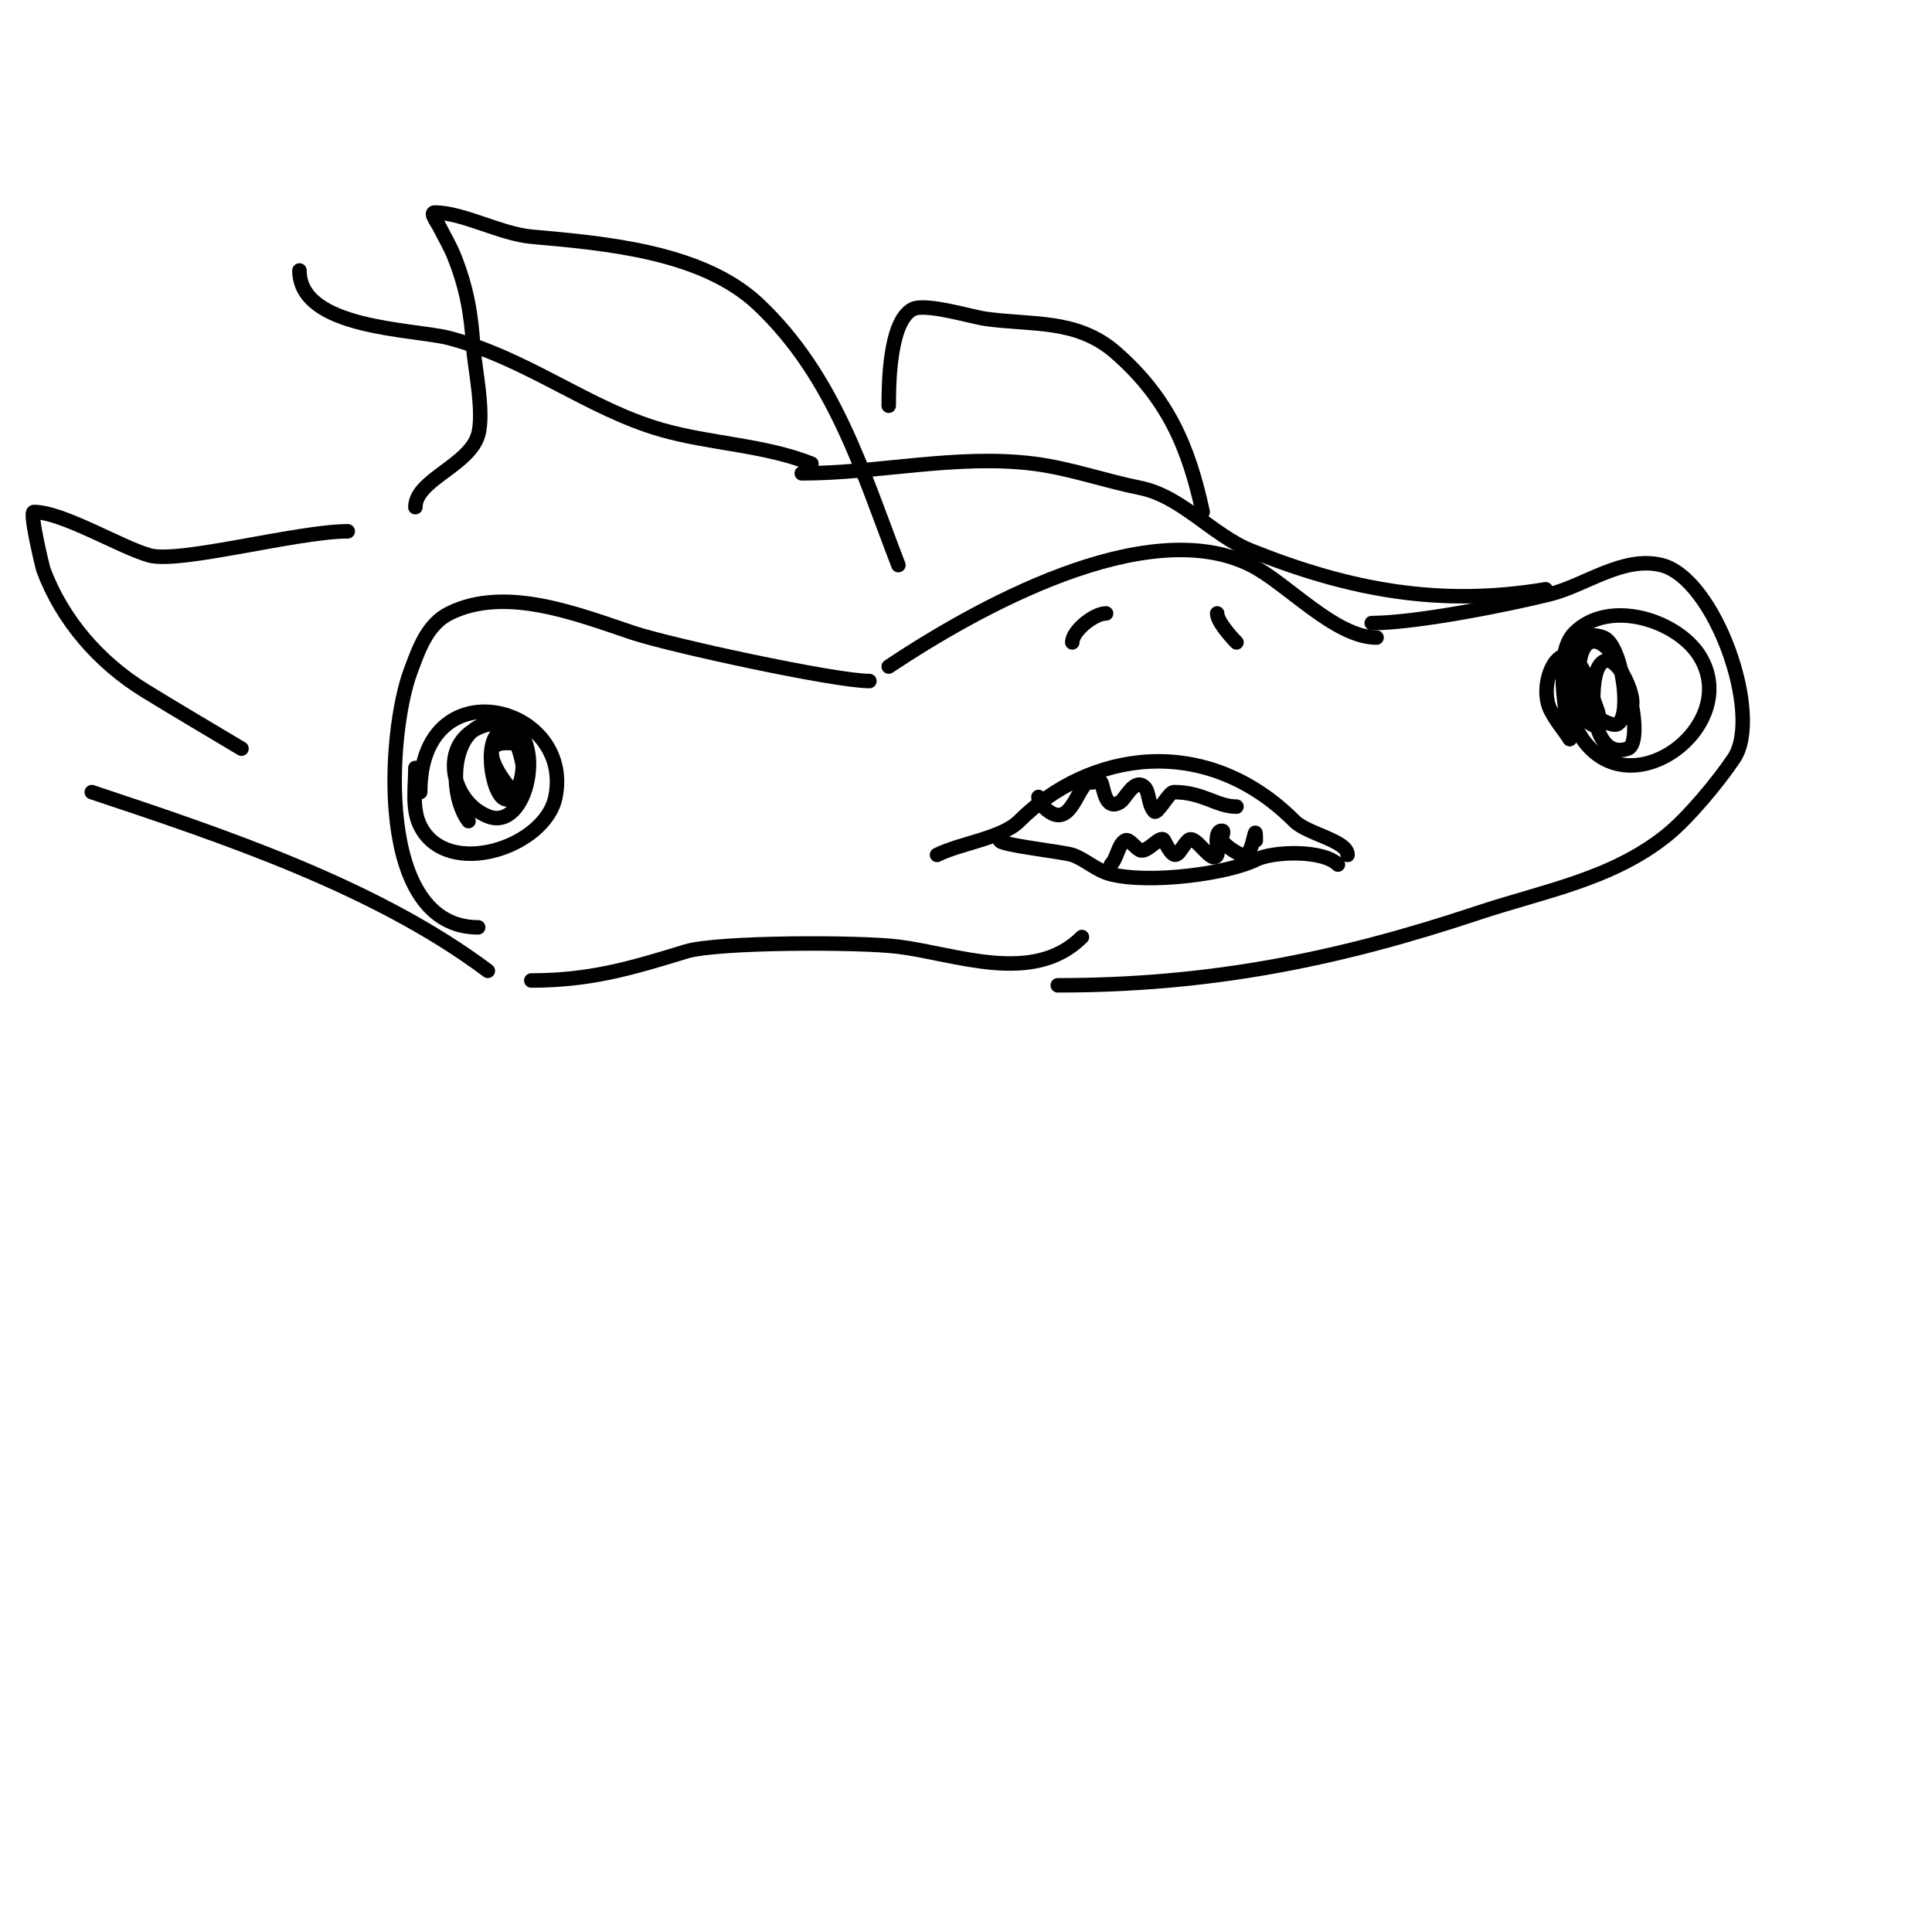 <svg viewBox='0 0 400 400' version='1.1' xmlns='http://www.w3.org/2000/svg' xmlns:xlink='http://www.w3.org/1999/xlink'><g fill='none' stroke='#000000' stroke-width='3' stroke-linecap='round' stroke-linejoin='round'><path d='M180,141c-7.111,0 -41.08,-7.36 -49,-10c-11.352,-3.784 -26.381,-9.81 -38,-4c-4.649,2.325 -6.386,7.696 -8,12c-4.694,12.517 -7.468,53 14,53'/><path d='M110,203c12.035,0 20.402,-2.431 32,-6c6.503,-2.001 35.949,-2.006 44,-1c11.858,1.482 27.934,8.066 38,-2'/><path d='M184,138c17.727,-11.818 53.2,-31.9 75,-21c7.411,3.705 17.388,15 26,15'/><path d='M284,129c8.949,0 27.764,-3.691 37,-6c7.158,-1.789 15.091,-7.977 23,-6c11.026,2.756 21.029,30.957 15,40c-3.161,4.741 -9.478,12.383 -14,16c-11.407,9.125 -25.464,11.488 -39,16c-29.411,9.804 -55.879,15 -87,15'/><path d='M320,122c-21.87,3.645 -40.518,0.193 -61,-8c-8.018,-3.207 -14.339,-11.268 -23,-13c-7.311,-1.462 -14.577,-4.072 -22,-5c-15.889,-1.986 -32.144,2 -48,2'/><path d='M168,96c-9.676,-3.87 -20.907,-4.116 -31,-7c-15.146,-4.327 -27.689,-14.708 -44,-19c-7.318,-1.926 -31,-1.789 -31,-14'/><path d='M87,164c0,-26.052 31.85,-18.251 28,1c-2.092,10.46 -22.441,17.117 -28,6c-1.78,-3.56 -1,-8.172 -1,-12'/><path d='M97,170c-4.753,-6.337 -3.573,-22.893 8,-20c8.084,2.021 4.467,22.387 -4,19c-8.193,-3.277 -10.387,-16.403 0,-19c7.862,-1.965 9.008,10.992 5,15c-3.279,3.279 -6.131,-9.869 -3,-13c4.122,-4.122 6.865,11.135 5,13c-0.822,0.822 -7.409,-7.183 -6,-10c0.888,-1.775 4.363,-1 6,-1'/><path d='M325,153c-0.659,-5.27 -3.458,-17.542 1,-22c7.158,-7.158 21.453,-2.579 26,5c8.738,14.564 -15.268,32.221 -25,16c-1.144,-1.906 -3,-3.656 -3,-6'/><path d='M325,153c-1.333,-2 -2.925,-3.85 -4,-6c-3.309,-6.618 4.339,-20.645 9,-2c0.204,0.817 1.637,3.727 1,5c-0.74,1.479 -4.944,-2.906 -5,-3c-2.429,-4.048 -1.605,-18.042 6,-15c4.093,1.637 6.305,18.861 2,18c-8.928,-1.786 -8.746,-19.298 -3,-17c5.862,2.345 9.502,20.833 6,22c-7.936,2.645 -8.082,-13.531 -6,-17c3.294,-5.49 9.256,9 6,9'/><path d='M194,177c4.844,-2.422 13.444,-3.444 17,-7c14.461,-14.461 38.589,-18.411 57,0c2.677,2.677 11,4.044 11,7'/><path d='M277,179c-3.111,-3.111 -13.47,-2.765 -17,-1c-5.73,2.865 -21.864,5.034 -30,3c-3.008,-0.752 -5.34,-3.113 -8,-4c-1.91,-0.637 -15,-2.052 -15,-3'/><path d='M215,165c0,0.745 0.473,1.473 1,2c5.18,5.18 6.533,-2.533 9,-5c0.236,-0.236 0.667,0 1,0c0.667,0 1.702,-0.596 2,0c0.524,1.048 0.796,6.136 4,4c1.017,-0.678 2.937,-5.063 5,-3c0.972,0.972 0.724,3.724 2,5c0.625,0.625 3.031,-4 4,-4c6.117,0 8.851,3 13,3'/><path d='M260,174c0,-4.618 -0.471,2.236 -2,3c-1.05,0.525 -4.491,-1.983 -5,-3c-0.298,-0.596 0.667,-2 0,-2c-1.865,0 -0.662,4.324 -1,5c-1.135,2.269 -4.493,-4.507 -6,-3c-2.164,2.164 -2.288,5.424 -5,0c-0.678,-1.356 -3.499,2.75 -5,2c-1.024,-0.512 -2.221,-2.389 -3,-2c-1.502,0.751 -1.671,3.671 -3,5'/><path d='M186,117c-7.512,-19.53 -13.236,-39.112 -29,-54c-11.685,-11.036 -32.073,-12.643 -47,-14c-6.349,-0.577 -14.209,-5 -20,-5c-1.054,0 0.529,2.057 1,3c1,2 2.17,3.924 3,6c2.62,6.55 3.56,11.957 4,19c0.235,3.764 2.314,13.402 1,18c-1.825,6.389 -13,9.351 -13,15'/><path d='M101,201c-23.193,-17.394 -54.735,-27.912 -82,-37'/><path d='M50,155c-6.667,-4 -13.379,-7.925 -20,-12c-9.474,-5.83 -17.088,-14.568 -21,-25c-0.167,-0.447 -2.956,-12 -2,-12c5.988,0 18.101,7.391 24,9c6.191,1.689 30.692,-5 41,-5'/><path d='M249,106c-2.899,-13.527 -7.296,-23.634 -18,-33c-8.053,-7.046 -17.402,-5.629 -27,-7c-2.876,-0.411 -12.375,-3.312 -15,-2c-4.921,2.461 -5,15.78 -5,20'/><path d='M222,133c0,-2.352 4.492,-6 7,-6'/><path d='M252,127c0,1.631 2.825,4.825 4,6'/></g>
</svg>